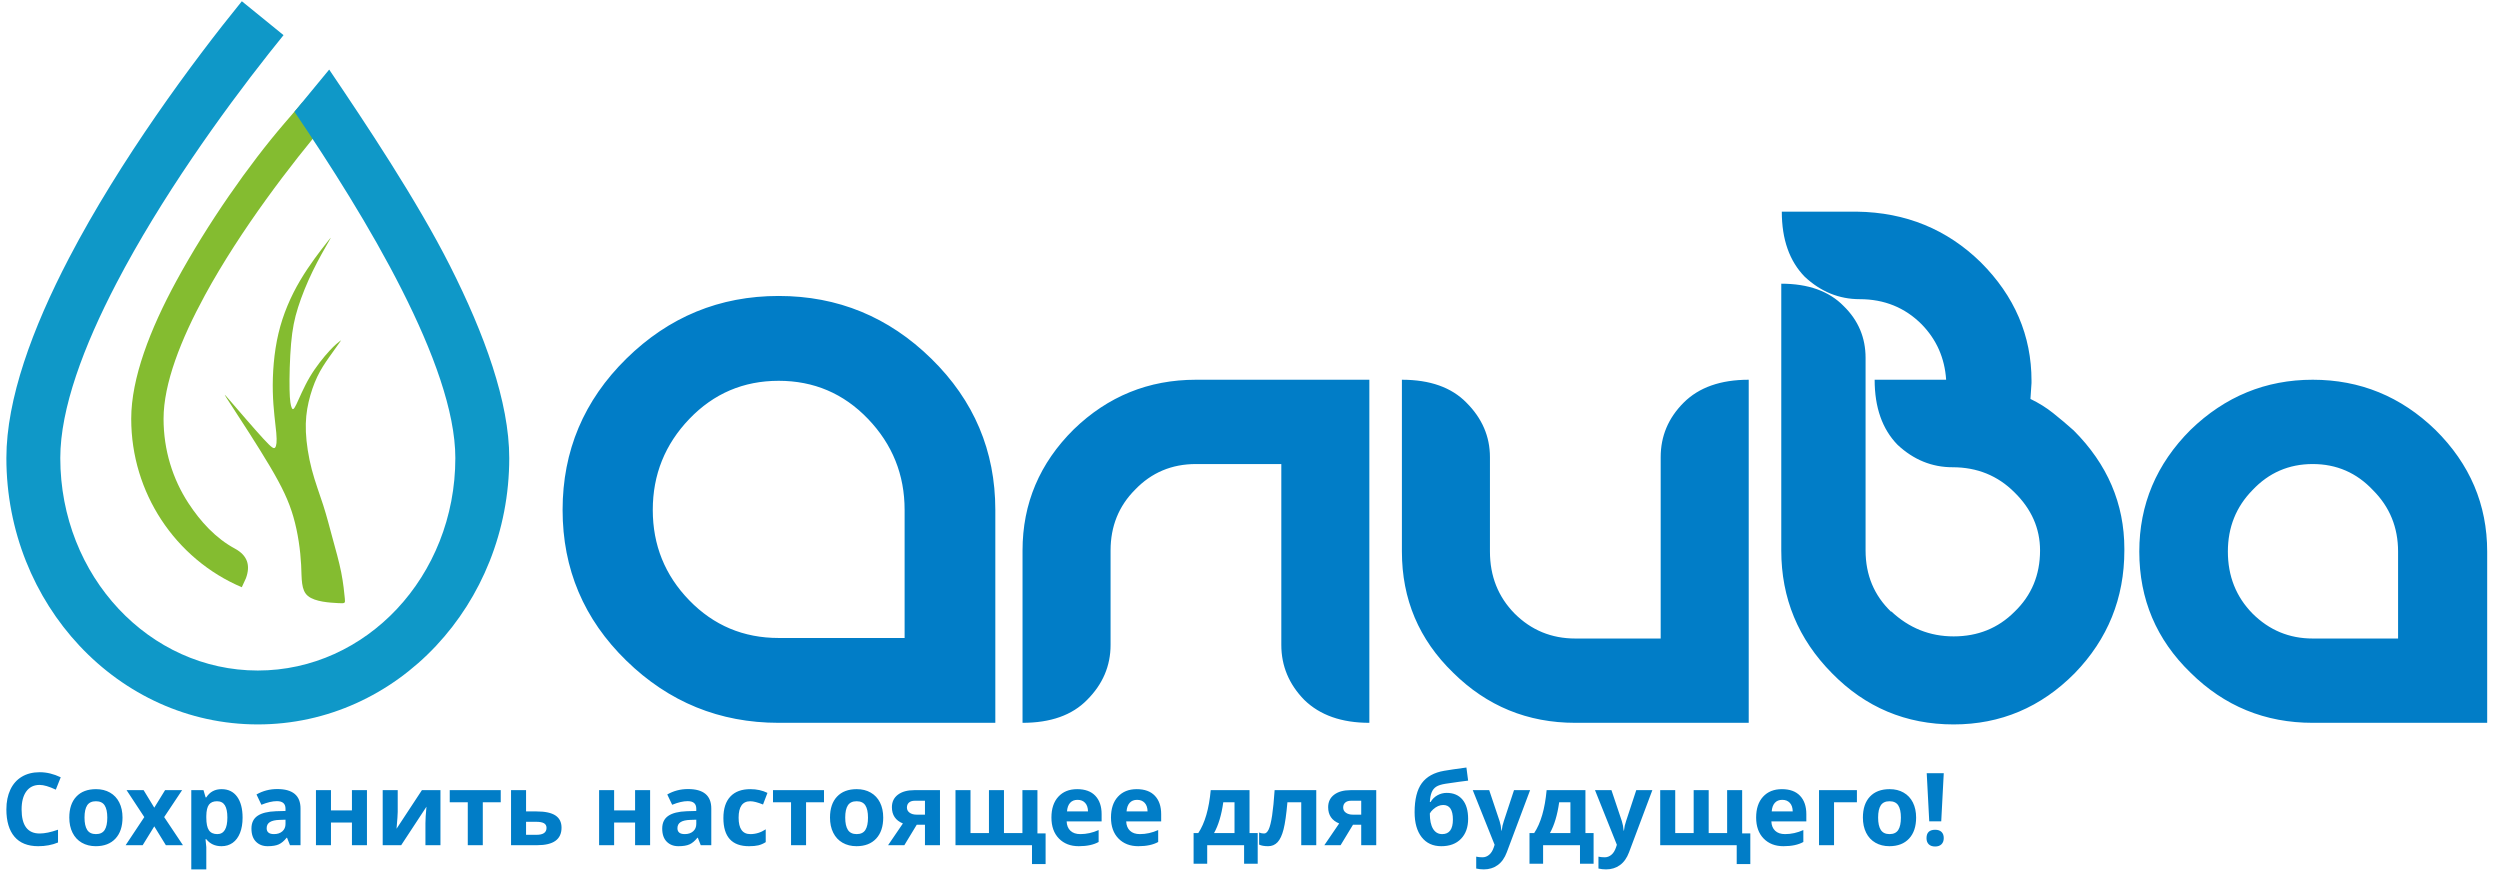 <?xml version="1.0" encoding="UTF-8"?> <svg xmlns="http://www.w3.org/2000/svg" xmlns:xlink="http://www.w3.org/1999/xlink" xml:space="preserve" width="198mm" height="69mm" version="1.1" style="shape-rendering:geometricPrecision; text-rendering:geometricPrecision; image-rendering:optimizeQuality; fill-rule:evenodd; clip-rule:evenodd" viewBox="0 0 19800 6900"> <defs> <style type="text/css"> .fil2 {fill:#84BC30} .fil0 {fill:#84BC30;fill-rule:nonzero} .fil1 {fill:#0F98C8;fill-rule:nonzero} .fil3 {fill:#017DC7;fill-rule:nonzero} </style> </defs> <g id="Слой_x0020_1">  <g id="_1064060336"> <path class="fil0" d="M1915.06 4650.85c-261.26,-110.54 -483.22,-298.5 -638.45,-535.82 -149.93,-229.22 -237.36,-503.84 -237.36,-798.28 0,-320.56 148.41,-707.35 357.77,-1091.87 248.77,-456.96 576.43,-923.82 856.4,-1249.28 50.99,-59.27 98.1,-113.34 141.67,-164.67l193.56 154.33c-277.15,326.62 -681.62,851.27 -965.5,1372.7 -191.79,352.25 -327.75,700.95 -327.75,978.79 0,248.33 72.69,478.35 197.34,668.91 95.08,145.38 215.42,277.21 367.21,359.08 100.53,54.22 125.11,133.04 87.95,234.69l-32.84 71.42z"></path> <path class="fil1" d="M2607.13 551.13c287.01,424.82 693.74,1033.43 957.7,1555.93 271.54,537.49 468.4,1076.78 468.4,1520.59 0,579.41 -221.32,1105.21 -579.11,1486.84 -360.85,384.89 -860.14,622.97 -1412.23,622.97 -552.12,0 -1051.39,-238.08 -1412.22,-622.97 -357.79,-381.63 -579.11,-907.41 -579.11,-1486.84 0,-466.36 205.72,-1026.96 495.89,-1583.4 405.06,-776.79 977.44,-1552.62 1368.97,-2034.35l330.2 268.48c-37.62,46.29 -76.97,95.39 -117.68,146.94 -370.17,468.88 -854.55,1144.38 -1204.61,1815.72 -260.88,500.3 -445.85,994.62 -445.85,1386.61 0,467.89 176.71,890.3 462.37,1195 282.58,301.42 672.29,487.9 1102.04,487.9 429.76,0 819.45,-186.47 1102.05,-487.9 285.66,-304.7 462.37,-727.13 462.37,-1195 0,-369.5 -177.24,-844.92 -421.71,-1328.82 -252.04,-498.9 -571.69,-998.34 -852.49,-1413.96l275.02 -333.74z"></path> <path class="fil2" d="M2439.14 4720.5c-56.07,-46.5 -48.42,-133.14 -54.16,-246.55 -5.73,-113.4 -24.84,-253.55 -61.15,-379.7 -36.32,-126.14 -89.84,-238.27 -186.04,-400.73 -96.19,-162.46 -235.08,-375.24 -304.52,-481.63 -69.44,-106.4 -69.44,-106.4 -7.01,-33.77 62.44,72.63 187.3,217.88 257.37,294.33 70.09,76.45 85.38,84.1 95.57,72 10.2,-12.12 15.3,-43.97 8.93,-116.6 -6.37,-72.63 -24.22,-186.02 -27.41,-326.19 -3.18,-140.16 8.29,-307.08 44.61,-460.61 36.31,-153.55 97.46,-293.7 172,-419.84 74.55,-126.14 162.47,-238.28 206.42,-294.33 43.97,-56.07 43.97,-56.07 17.85,-10.83 -26.12,45.22 -78.36,135.7 -124.87,231.26 -46.51,95.56 -87.29,196.22 -115.96,286.68 -28.67,90.46 -45.23,170.74 -55.42,287.33 -10.2,116.58 -14.01,269.49 -12.1,363.15 1.9,93.65 9.55,128.05 17.19,145.26 7.66,17.19 15.29,17.19 36.95,-27.4 21.68,-44.6 57.34,-133.8 106.39,-216.61 49.07,-82.83 111.5,-159.28 155.46,-207.06 43.96,-47.78 69.44,-66.89 82.17,-76.45 12.75,-9.56 12.75,-9.56 -3.81,13.39 -16.56,22.93 -49.7,68.79 -82.19,115.3 -32.49,46.51 -64.34,93.65 -92.38,152.26 -28.03,58.61 -52.23,128.7 -68.8,200.69 -16.57,71.98 -25.48,145.9 -21.66,236.36 3.82,90.46 20.4,197.5 46.52,297.52 26.12,100.02 61.79,193.03 90.45,282.22 28.67,89.19 50.34,174.57 74.55,263.76 24.21,89.2 50.97,182.2 68.17,268.85 17.19,86.64 24.84,166.92 28.66,207.06 3.82,40.13 3.82,40.13 -56.07,36.95 -59.88,-3.19 -179.64,-9.56 -235.71,-56.07z"></path> </g> <path class="fil3" d="M7882.93 4038.63l0 1686.13 -1715.7 0c-467.66,0 -869.83,-164.11 -1206.49,-492.32 -336.67,-328.22 -504.99,-726.15 -504.99,-1193.81 0,-467.66 168.32,-867.02 504.99,-1198.04 336.66,-331.03 738.83,-496.54 1206.49,-496.54 467.66,0 870.53,165.51 1208.6,496.54 338.06,331.02 507.1,730.38 507.1,1198.04zm-718.41 1014.22l0 -1014.22c0,-278.9 -96.48,-519.09 -289.46,-720.52 -192.98,-201.43 -428.93,-302.13 -707.83,-302.13 -278.92,0 -514.85,100.7 -707.85,302.13 -192.98,201.43 -289.46,441.62 -289.46,720.52 0,278.9 96.48,517.68 289.46,716.28 193,198.63 428.93,297.94 707.85,297.94l997.29 0zm3680.75 -2045.33l-1373.41 0c-374.7,0 -697.27,131 -967.73,393 -270.45,267.65 -405.68,587.41 -405.68,959.28l0 1364.96c222.55,0 393,-60.58 511.33,-181.72 123.95,-123.95 185.93,-269.04 185.93,-435.26l0 -747.98c0,-191.58 64.8,-352.15 194.39,-481.75 129.59,-135.23 290.18,-202.85 481.76,-202.85l676.14 0 0 1432.58c0,166.22 60.56,311.31 181.7,435.26 123.97,121.14 295.83,181.72 515.57,181.72l0 -2717.24zm3004.6 2717.24l-1373.41 0c-377.51,0 -700.1,-132.41 -967.73,-397.23 -270.45,-262.01 -405.68,-581.77 -405.68,-959.28l0 -1360.73c222.56,0 393.01,60.56 511.33,181.7 123.95,123.97 185.94,267.65 185.94,431.04l0 747.99c0,194.39 64.79,357.79 194.38,490.19 132.42,132.42 293,198.62 481.76,198.62l676.15 0 0 -1436.8c0,-166.21 60.56,-309.88 181.69,-431.04 121.16,-121.14 293,-181.7 515.57,-181.7l0 2717.24zm997.31 -2717.24c0,219.75 60.57,391.59 181.7,515.56 126.78,118.32 271.87,177.48 435.28,177.48 194.38,0 357.79,66.2 490.19,198.62 135.23,132.4 202.86,285.95 202.86,460.62 0,194.38 -67.63,356.38 -202.86,485.97 -129.59,129.59 -290.16,194.39 -481.74,194.39 -188.76,0 -353.57,-66.2 -494.43,-198.61l0 4.22c-135.23,-129.59 -202.84,-291.59 -202.84,-485.97l0 -1525.54c0,-160.59 -57.75,-297.23 -173.26,-409.91 -115.51,-118.33 -280.32,-177.49 -494.43,-177.49l0 2112.94c0,377.5 133.83,701.5 401.46,971.95 264.83,270.46 585.99,405.68 963.5,405.68 371.87,0 691.63,-135.22 959.28,-405.68 262,-270.45 392.99,-594.45 392.99,-971.95l0 -12.68c0,-357.79 -133.81,-670.5 -401.44,-938.15 -53.53,-47.89 -107.77,-93.67 -162.7,-137.34 -54.94,-43.66 -114.81,-80.99 -179.61,-111.98l8.45 -126.78 0 -16.89c0,-357.81 -133.81,-670.52 -401.46,-938.16 -267.63,-261.99 -594.42,-395.82 -980.4,-401.46l-595.85 0c0,219.75 60.58,391.6 181.71,515.57 126.78,118.32 271.88,177.48 435.28,177.48 194.39,0 357.79,66.2 490.19,198.62 118.33,121.14 183.12,267.64 194.39,439.49l-566.26 0zm4145.59 2049.54l0 -688.81c0,-191.58 -66.22,-353.57 -198.63,-485.98 -129.59,-138.04 -288.77,-207.07 -477.52,-207.07 -188.76,0 -347.93,69.03 -477.52,207.07 -129.59,132.41 -194.39,294.4 -194.39,485.98 0,194.39 64.8,357.79 194.39,490.19 132.4,132.42 291.59,198.62 477.52,198.62l676.15 0zm705.72 667.7l-1381.87 0c-377.51,0 -700.1,-132.41 -967.73,-397.23 -270.45,-262.01 -405.68,-581.77 -405.68,-959.28 0,-371.89 135.23,-693.05 405.68,-963.5 273.28,-264.82 595.85,-397.23 967.73,-397.23 374.7,0 698.68,132.41 971.95,397.23 273.28,270.45 409.92,591.61 409.92,963.5l0 1356.51z"></path> <path class="fil3" d="M50.56 6409.71c0,-59.2 10.51,-111.09 31.4,-155.66 20.89,-44.57 51.22,-78.63 91,-102.45 39.78,-23.81 87.15,-35.65 141.96,-35.65 54.82,0 110.17,13.43 166.05,40.18l-38.99 97.92c-52.95,-25.02 -95.66,-37.52 -127.85,-37.52 -45.51,0 -80.63,17.03 -105.64,51.22 -24.88,34.19 -37.39,81.69 -37.39,142.76 0,127.19 47.63,190.79 143.03,190.79 40.04,0 88.47,-9.98 145.42,-30.07l0 101.38c-46.84,19.56 -98.99,29.27 -156.73,29.27 -82.89,0 -145.69,-25.14 -188.26,-75.43 -42.71,-50.3 -64,-122.54 -64,-216.74zm498.26 65.46c0,-71.18 18.5,-126.39 55.62,-165.91 37.12,-39.51 89.27,-59.2 156.46,-59.2 41.78,0 78.5,9.04 110.29,27.27 31.94,18.23 56.42,44.31 73.45,78.23 17.16,34.06 25.67,73.98 25.67,119.61 0,71.05 -18.62,126.53 -55.88,166.58 -37.38,40.04 -89.27,60.13 -155.79,60.13 -41.78,0 -78.63,-9.18 -110.56,-27.54 -31.94,-18.36 -56.42,-44.7 -73.58,-79.03 -17.16,-34.32 -25.68,-74.37 -25.68,-120.14zm141.7 -97.12c-14.11,21.42 -21.16,53.75 -21.16,96.99 0,43.24 7.05,75.83 21.29,97.92 14.24,22.09 37.39,33.13 69.32,33.13 31.93,0 54.95,-10.91 68.92,-32.86 13.97,-21.96 20.88,-54.55 20.88,-97.79 0,-43.24 -7.05,-75.71 -21.15,-97.26 -14.1,-21.55 -37.12,-32.33 -69.05,-32.33 -31.93,0 -54.95,10.78 -69.05,32.2zm304.54 315.85l147.81 -222.59 -140.36 -213.27 134.91 0 84.48 138.77 85.42 -138.77 134.91 0 -141.96 213.27 148.61 222.59 -135.31 0 -91.67 -149.28 -91.93 149.28 -134.91 0zm519.95 191.59l0 -627.45 96.72 0 16.76 57.08 5.46 0c27.81,-43.38 68.12,-65.06 121.07,-65.06 52.95,0 93.93,19.95 122.94,59.73 28.87,39.92 43.37,95.27 43.37,166.18 0,46.43 -6.79,86.75 -20.36,120.94 -13.57,34.19 -32.99,60.27 -58,78.1 -25.15,17.96 -54.69,26.87 -88.61,26.87 -51.09,0 -91.27,-18.49 -120.41,-55.48l-6.25 0c4.12,36.32 6.25,57.35 6.25,63.07l0 176.02 -118.94 0zm118.94 -410.32c0,46.83 6.92,80.23 20.89,100.58 13.83,20.23 35.92,30.34 65.99,30.34 53.35,0 79.96,-43.91 79.96,-131.72 0,-42.84 -6.52,-74.9 -19.69,-96.32 -13.17,-21.42 -34.06,-32.2 -62.8,-32.2 -28.6,0 -49.76,9.05 -63.33,27.01 -13.44,18.09 -20.49,47.9 -21.02,89.54l0 12.77zm393.15 190.79c-23.81,-23.95 -35.65,-58.54 -35.65,-103.78 0,-45.23 16.1,-78.89 48.43,-100.85 32.19,-21.95 80.89,-34.06 145.95,-36.45l75.44 -2.13 0 -17.43c0,-40.18 -22.75,-60.27 -68.12,-60.27 -34.86,0 -75.71,9.58 -122.81,28.74l-38.85 -81.69c50.03,-28.61 104.71,-42.84 164.32,-42.84 122.93,0 184.4,51.49 184.4,154.33l0 290.31 -83.55 0 -23.15 -59.07 -3.2 0c-20.09,25.14 -40.84,42.71 -62.13,52.42 -21.29,9.71 -50.82,14.63 -88.74,14.63 -37.79,0 -68.65,-11.97 -92.34,-35.92zm84.89 -106.57c0,31.13 19.29,46.7 58.01,46.7 27.67,0 49.76,-7.32 66.39,-22.09 16.63,-14.76 24.88,-34.19 24.88,-58.67l0 -33.39 -46.3 1.59c-34.73,0.93 -60.54,6.79 -77.57,17.43 -16.9,10.51 -25.41,26.74 -25.41,48.43zm390.36 134.51l0 -435.86 118.94 0 0 160.45 166.04 0 0 -160.45 118.95 0 0 435.86 -118.95 0 0 -179.61 -166.04 0 0 179.61 -118.94 0zm528.59 0l0 -435.86 118.94 0 0 172.29c0,18.23 -3.06,62.67 -9.31,133.32l200.9 -305.61 146.88 0 0 435.86 -118.94 0 0 -173.89c0,-30.87 2.66,-74.64 8.11,-130.92l-200.1 304.81 -146.48 0zm530.98 -340.07l0 -95.79 403.93 0 0 95.79 -142.09 0 0 340.07 -118.95 0 0 -340.07 -142.89 0zm485.49 340.07l0 -435.86 118.94 0 0 168.44 83.82 0c67.05,0 116.68,10.64 148.88,31.93 32.2,21.28 48.29,53.62 48.29,96.72 0,92.47 -64.12,138.77 -192.51,138.77l-207.42 0zm118.94 -82.22l83.02 0c52.69,0 79.03,-18.36 79.03,-54.95 0,-16.9 -6.78,-29.14 -20.22,-36.72 -13.57,-7.59 -33.66,-11.31 -60.41,-11.31l-81.42 0 0 102.98zm578.49 82.22l0 -435.86 118.94 0 0 160.45 166.04 0 0 -160.45 118.95 0 0 435.86 -118.95 0 0 -179.61 -166.04 0 0 179.61 -118.94 0zm535.5 -27.94c-23.81,-23.95 -35.65,-58.54 -35.65,-103.78 0,-45.23 16.1,-78.89 48.43,-100.85 32.19,-21.95 80.89,-34.06 145.95,-36.45l75.44 -2.13 0 -17.43c0,-40.18 -22.75,-60.27 -68.12,-60.27 -34.86,0 -75.71,9.58 -122.81,28.74l-38.85 -81.69c50.03,-28.61 104.71,-42.84 164.32,-42.84 122.93,0 184.4,51.49 184.4,154.33l0 290.31 -83.55 0 -23.15 -59.07 -3.2 0c-20.09,25.14 -40.84,42.71 -62.13,52.42 -21.29,9.71 -50.82,14.63 -88.74,14.63 -37.79,0 -68.65,-11.97 -92.34,-35.92zm84.89 -106.57c0,31.13 19.29,46.7 58.01,46.7 27.67,0 49.76,-7.32 66.39,-22.09 16.63,-14.76 24.88,-34.19 24.88,-58.67l0 -33.39 -46.3 1.59c-34.73,0.93 -60.54,6.79 -77.57,17.43 -16.9,10.51 -25.41,26.74 -25.41,48.43zm364.01 -80.63c0,-74.24 18.36,-130.78 55.08,-170.03 36.59,-39.12 89.41,-58.67 158.2,-58.67 50.42,0 95.66,9.84 135.7,29.53l-35.12 92.07c-42.58,-17.16 -76.1,-25.81 -100.58,-25.81 -61.87,0 -92.74,43.37 -92.74,130.12 0,86.75 30.87,130.12 92.74,130.12 43.37,0 84.08,-12.64 122,-37.92l0 101.52c-19.16,12.1 -38.58,20.62 -58.27,25.27 -19.56,4.66 -44.31,6.92 -74.24,6.92 -135.18,0 -202.77,-74.37 -202.77,-223.12zm392.89 -124.93l0 -95.79 403.93 0 0 95.79 -142.09 0 0 340.07 -118.95 0 0 -340.07 -142.89 0zm451.43 121.34c0,-71.18 18.5,-126.39 55.62,-165.91 37.12,-39.51 89.27,-59.2 156.46,-59.2 41.78,0 78.5,9.04 110.29,27.27 31.94,18.23 56.42,44.31 73.45,78.23 17.16,34.06 25.67,73.98 25.67,119.61 0,71.05 -18.62,126.53 -55.88,166.58 -37.38,40.04 -89.27,60.13 -155.79,60.13 -41.78,0 -78.63,-9.18 -110.56,-27.54 -31.94,-18.36 -56.42,-44.7 -73.58,-79.03 -17.16,-34.32 -25.68,-74.37 -25.68,-120.14zm141.7 -97.12c-14.11,21.42 -21.16,53.75 -21.16,96.99 0,43.24 7.05,75.83 21.29,97.92 14.24,22.09 37.39,33.13 69.32,33.13 31.93,0 54.95,-10.91 68.92,-32.86 13.97,-21.96 20.88,-54.55 20.88,-97.79 0,-43.24 -7.05,-75.71 -21.15,-97.26 -14.1,-21.55 -37.12,-32.33 -69.05,-32.33 -31.93,0 -54.95,10.78 -69.05,32.2zm318.38 315.85l117.35 -172.16c-58.14,-23.68 -87.15,-66.53 -87.15,-128.66 0,-42.17 15.83,-75.17 47.5,-99.12 31.8,-23.95 75.04,-35.92 129.72,-35.92l203.56 0 0 435.86 -118.94 0 0 -162.05 -65.06 0 -98.19 162.05 -128.79 0zm165.64 -337.81c-11.04,9.58 -16.5,22.76 -16.5,39.65 0,16.9 7.06,30.6 21.29,40.85 14.24,10.24 32.86,15.43 55.75,15.43l65.86 0 0 -110.16 -80.9 0c-19.42,0 -34.59,4.79 -45.5,14.23zm368.15 337.81l0 -435.86 118.94 0 0 340.07 146.08 0 0 -340.07 118.95 0 0 340.07 146.08 0 0 -340.07 118.95 0 0 342.46 64.66 0 0 242.68 -107.77 0 0 -149.28 -605.89 0zm819.16 -52.82c-39.51,-40.58 -59.34,-95.93 -59.34,-166.17 0,-70.12 18.23,-125.2 54.82,-164.98 36.59,-39.92 86.21,-59.87 149.01,-59.87 62.8,0 110.83,17.56 143.96,52.55 33.13,35.12 49.76,83.42 49.76,145.29l0 57.61 -277.01 0c1.33,31.53 11.31,56.27 29.94,73.97 18.62,17.7 44.84,26.61 78.63,26.61 48.83,0 97.12,-10.64 144.75,-32.07l0 94.47c-39.78,22.22 -92.2,33.39 -157.39,33.39 -65.19,0 -117.61,-20.22 -157.13,-60.8zm64 -214.6l166.44 0c-0.53,-29.27 -8.12,-51.89 -22.89,-67.86 -14.9,-15.96 -34.85,-23.95 -60,-23.95 -25.15,0 -44.84,7.99 -59.07,23.95 -14.24,15.97 -22.49,38.59 -24.48,67.86zm407.65 214.6c-39.51,-40.58 -59.34,-95.93 -59.34,-166.17 0,-70.12 18.23,-125.2 54.82,-164.98 36.59,-39.92 86.21,-59.87 149.01,-59.87 62.8,0 110.83,17.56 143.96,52.55 33.13,35.12 49.76,83.42 49.76,145.29l0 57.61 -277.01 0c1.33,31.53 11.31,56.27 29.94,73.97 18.62,17.7 44.84,26.61 78.63,26.61 48.83,0 97.12,-10.64 144.75,-32.07l0 94.47c-39.78,22.22 -92.2,33.39 -157.39,33.39 -65.19,0 -117.61,-20.22 -157.13,-60.8zm64 -214.6l166.44 0c-0.53,-29.27 -8.12,-51.89 -22.89,-67.86 -14.9,-15.96 -34.85,-23.95 -60,-23.95 -25.15,0 -44.84,7.99 -59.07,23.95 -14.24,15.97 -22.49,38.59 -24.48,67.86zm530.99 171.63l36.98 0c52.29,-78.5 85.15,-191.86 98.72,-340.07l307.34 0 0 340.07 64.66 0 0 242.67 -107.77 0 0 -146.88 -292.17 0 0 146.88 -107.76 0 0 -242.67zm161.78 0l162.32 0 0 -244.28 -89.01 0c-14.24,100.99 -38.58,182.41 -73.31,244.28zm357.1 91.13l0 -95.52c12.77,5.05 25.94,7.58 39.78,7.58 13.84,0 25.68,-10.64 35.92,-31.93 20.76,-44.31 36.46,-148.08 47.1,-311.33l329.82 0 0 435.86 -118.94 0 0 -340.07 -109.5 0c-8.38,95.66 -18.49,167.11 -30.46,214.21 -11.98,47.1 -27.81,81.16 -47.77,102.31 -19.82,21.02 -44.7,31.53 -74.64,31.53 -29.8,0 -53.61,-4.25 -71.31,-12.64zm516.62 4.66l117.35 -172.16c-58.14,-23.68 -87.15,-66.53 -87.15,-128.66 0,-42.17 15.83,-75.17 47.5,-99.12 31.8,-23.95 75.04,-35.92 129.72,-35.92l203.56 0 0 435.86 -118.94 0 0 -162.05 -65.06 0 -98.19 162.05 -128.79 0zm165.64 -337.81c-11.04,9.58 -16.5,22.76 -16.5,39.65 0,16.9 7.06,30.6 21.29,40.85 14.24,10.24 32.86,15.43 55.75,15.43l65.86 0 0 -110.16 -80.9 0c-19.42,0 -34.59,4.79 -45.5,14.23zm549.22 76.77c0,-101.51 19.03,-178.15 56.95,-230.04 38.05,-51.75 97.39,-84.61 178.01,-98.32 39.12,-6.78 97.66,-15.43 175.36,-25.81l13.57 103.78c-33.79,3.86 -93.53,12.11 -179.48,24.88 -32.73,5.19 -57.21,13.04 -73.31,23.41 -15.96,10.38 -28.07,25.15 -35.92,44.44 -7.98,19.16 -12.77,44.84 -14.64,76.77l5.86 0c13.83,-23.28 32.06,-41.11 54.81,-53.62 22.75,-12.5 47.1,-18.76 73.18,-18.76 53.48,0 95.13,17.83 124.93,53.35 29.67,35.66 44.57,86.48 44.57,152.74 0,66.13 -18.89,118.81 -56.55,157.8 -37.65,38.98 -89.67,58.4 -155.93,58.4 -66.52,0 -118.27,-23.81 -155.53,-71.58 -37.25,-47.63 -55.88,-113.49 -55.88,-197.44zm120.54 9.71c0,52.96 8.52,93.4 25.41,121.48 17.03,28.07 41.12,42.04 72.52,42.04 56.54,0 84.88,-38.45 84.88,-115.35 0,-76.9 -25.55,-115.35 -76.77,-115.35 -27.67,0 -54.55,11.84 -80.63,35.52 -11.44,10.51 -19.95,21.02 -25.41,31.66zm340.07 -184.53l130.25 0 82.23 245.2c6.91,21.29 11.84,46.44 14.36,75.57l2.4 0c2.79,-26.74 8.38,-52.02 16.76,-75.57l80.63 -245.2 127.46 0 -184.4 491.47c-16.9,45.37 -40.98,79.43 -72.25,102.05 -31.26,22.62 -67.85,33.93 -109.76,33.93 -20.49,0 -40.58,-2.26 -60.41,-6.66l0 -94.19c14.37,3.32 30.87,5.05 49.9,5.05 19.02,0 36.32,-6.38 52.02,-19.29 15.7,-12.9 28.07,-32.33 36.85,-58.27l7.05 -21.42 -173.09 -432.67zm449.3 340.07l36.98 0c52.29,-78.5 85.15,-191.86 98.72,-340.07l307.34 0 0 340.07 64.66 0 0 242.67 -107.77 0 0 -146.88 -292.17 0 0 146.88 -107.76 0 0 -242.67zm161.78 0l162.32 0 0 -244.28 -89.01 0c-14.24,100.99 -38.58,182.41 -73.31,244.28zm357.1 -340.07l130.25 0 82.23 245.2c6.91,21.29 11.84,46.44 14.36,75.57l2.4 0c2.79,-26.74 8.38,-52.02 16.76,-75.57l80.63 -245.2 127.46 0 -184.4 491.47c-16.9,45.37 -40.98,79.43 -72.25,102.05 -31.26,22.62 -67.85,33.93 -109.76,33.93 -20.49,0 -40.58,-2.26 -60.41,-6.66l0 -94.19c14.37,3.32 30.87,5.05 49.9,5.05 19.02,0 36.32,-6.38 52.02,-19.29 15.7,-12.9 28.07,-32.33 36.85,-58.27l7.05 -21.42 -173.09 -432.67zm516.36 435.86l0 -435.86 118.94 0 0 340.07 146.08 0 0 -340.07 118.95 0 0 340.07 146.08 0 0 -340.07 118.95 0 0 342.46 64.66 0 0 242.68 -107.77 0 0 -149.28 -605.89 0zm819.16 -52.82c-39.51,-40.58 -59.34,-95.93 -59.34,-166.17 0,-70.12 18.23,-125.2 54.82,-164.98 36.59,-39.92 86.21,-59.87 149.01,-59.87 62.8,0 110.83,17.56 143.96,52.55 33.13,35.12 49.76,83.42 49.76,145.29l0 57.61 -277.01 0c1.33,31.53 11.31,56.27 29.94,73.97 18.62,17.7 44.84,26.61 78.63,26.61 48.83,0 97.12,-10.64 144.75,-32.07l0 94.47c-39.78,22.22 -92.2,33.39 -157.39,33.39 -65.19,0 -117.61,-20.22 -157.13,-60.8zm64 -214.6l166.44 0c-0.53,-29.27 -8.12,-51.89 -22.89,-67.86 -14.9,-15.96 -34.85,-23.95 -60,-23.95 -25.15,0 -44.84,7.99 -59.07,23.95 -14.24,15.97 -22.49,38.59 -24.48,67.86zm374.66 267.42l0 -435.86 300.15 0 0 95.79 -181.21 0 0 340.07 -118.94 0zm347.51 -218.73c0,-71.18 18.5,-126.39 55.62,-165.91 37.12,-39.51 89.27,-59.2 156.46,-59.2 41.78,0 78.5,9.04 110.29,27.27 31.94,18.23 56.42,44.31 73.45,78.23 17.16,34.06 25.67,73.98 25.67,119.61 0,71.05 -18.62,126.53 -55.88,166.58 -37.38,40.04 -89.27,60.13 -155.79,60.13 -41.78,0 -78.63,-9.18 -110.56,-27.54 -31.94,-18.36 -56.42,-44.7 -73.58,-79.03 -17.16,-34.32 -25.68,-74.37 -25.68,-120.14zm141.7 -97.12c-14.11,21.42 -21.16,53.75 -21.16,96.99 0,43.24 7.05,75.83 21.29,97.92 14.24,22.09 37.39,33.13 69.32,33.13 31.93,0 54.95,-10.91 68.92,-32.86 13.97,-21.96 20.88,-54.55 20.88,-97.79 0,-43.24 -7.05,-75.71 -21.15,-97.26 -14.1,-21.55 -37.12,-32.33 -69.05,-32.33 -31.93,0 -54.95,10.78 -69.05,32.2zm362.15 259.97c0,-44.17 22.89,-66.26 68.65,-66.26 21.56,0 38.32,5.72 50.16,17.17 11.84,11.44 17.7,27.54 17.7,48.56 0,20.89 -5.99,37.25 -17.96,49.09 -11.98,11.84 -28.74,17.7 -50.3,17.7 -21.55,0 -38.31,-5.72 -50.29,-17.3 -11.97,-11.57 -17.96,-27.94 -17.96,-48.96zm1.6 -514.09l134.91 0 -19.96 380.78 -94.99 0 -19.96 -380.78z"></path> </g> </svg> 